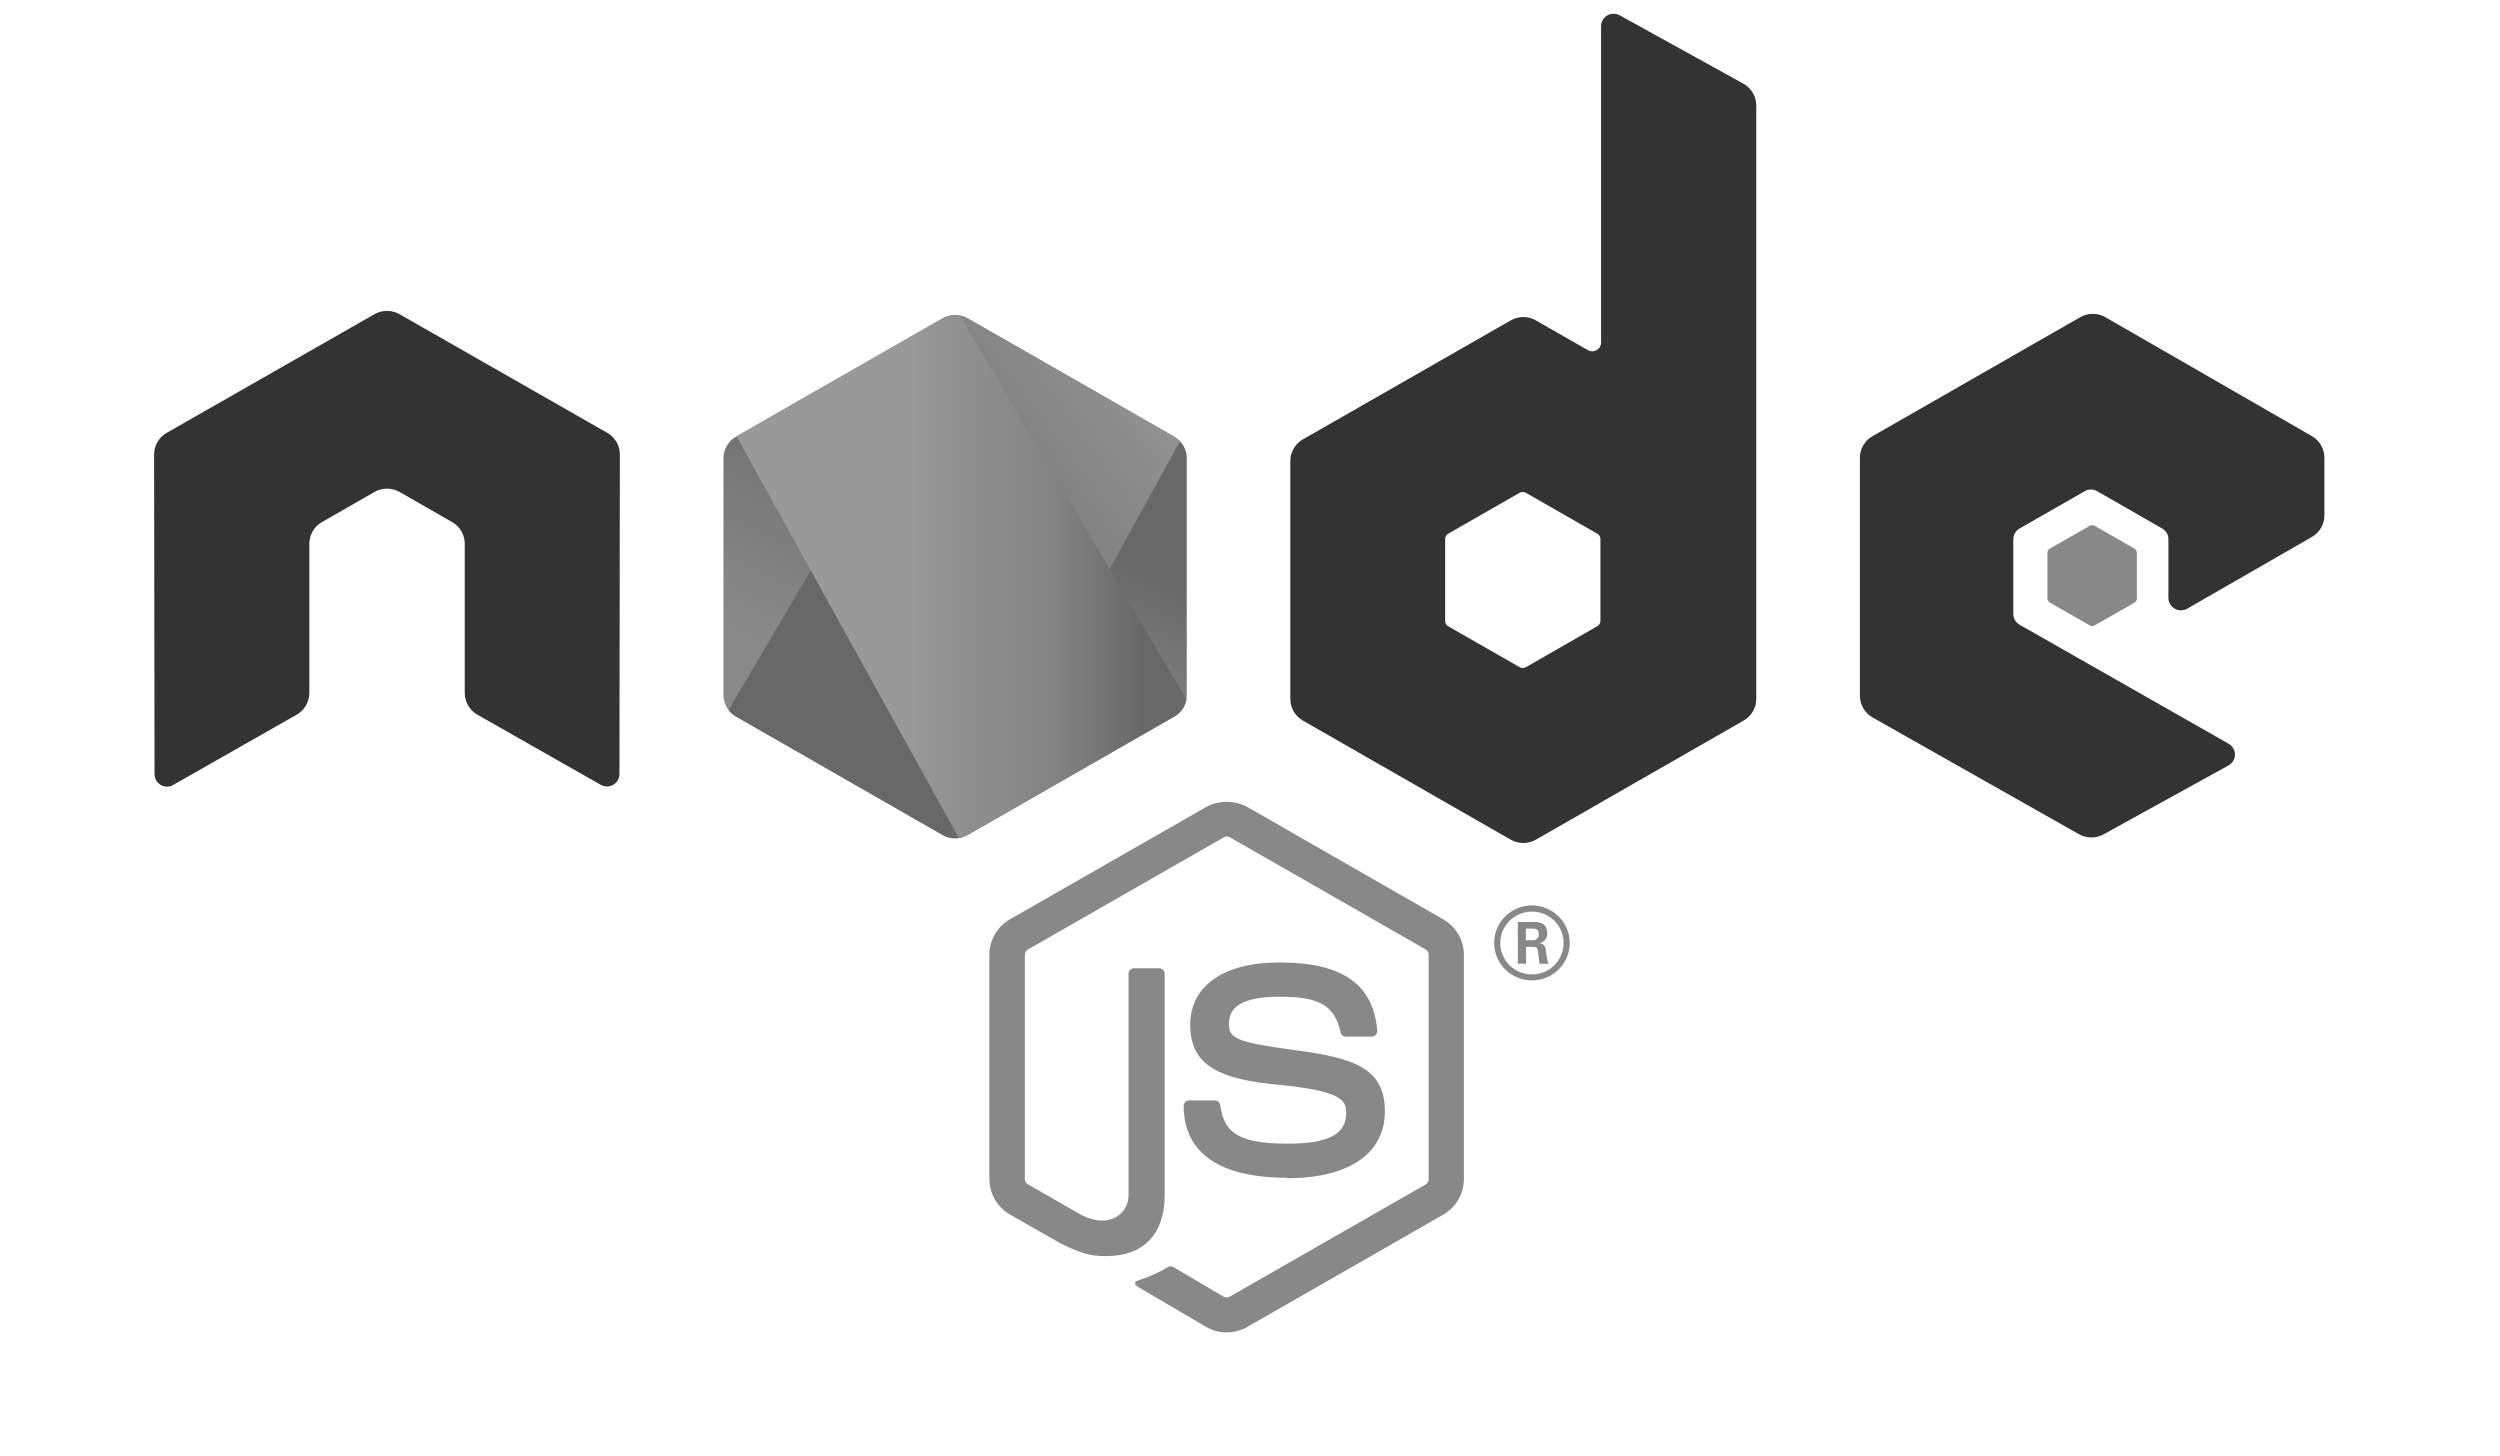 <?xml version="1.0" encoding="UTF-8"?> <svg xmlns="http://www.w3.org/2000/svg" width="91" height="53" viewBox="0 0 91 53" fill="none"> <g clip-path="url(#clip0_210_1087)"> <path d="M44.657 48.501C44.394 48.501 44.136 48.433 43.908 48.303L41.526 46.904C41.17 46.706 41.344 46.638 41.462 46.596C41.838 46.477 42.198 46.314 42.534 46.109C42.562 46.096 42.593 46.09 42.624 46.092C42.655 46.094 42.685 46.104 42.711 46.121L44.54 47.199C44.574 47.216 44.612 47.225 44.651 47.225C44.689 47.225 44.727 47.216 44.761 47.199L51.896 43.113C51.929 43.093 51.956 43.065 51.975 43.031C51.995 42.998 52.005 42.96 52.004 42.922V34.754C52.005 34.715 51.995 34.676 51.975 34.642C51.956 34.608 51.928 34.58 51.895 34.56L44.768 30.478C44.734 30.458 44.697 30.448 44.658 30.448C44.619 30.448 44.581 30.458 44.548 30.478L37.419 34.56C37.384 34.579 37.356 34.607 37.336 34.641C37.316 34.675 37.305 34.713 37.305 34.752V42.92C37.305 42.959 37.315 42.996 37.335 43.029C37.354 43.063 37.382 43.09 37.416 43.109L39.37 44.229C40.431 44.761 41.079 44.135 41.079 43.511V35.447C41.079 35.42 41.084 35.394 41.094 35.369C41.105 35.344 41.12 35.322 41.139 35.303C41.158 35.284 41.181 35.269 41.206 35.259C41.231 35.249 41.258 35.244 41.285 35.244H42.19C42.217 35.244 42.243 35.249 42.268 35.259C42.293 35.269 42.316 35.284 42.335 35.303C42.354 35.322 42.369 35.344 42.379 35.369C42.389 35.394 42.395 35.42 42.394 35.447V43.513C42.394 44.916 41.623 45.721 40.282 45.721C39.87 45.721 39.544 45.721 38.638 45.279L36.762 44.209C36.535 44.077 36.346 43.889 36.215 43.662C36.083 43.436 36.014 43.179 36.014 42.917V34.752C36.013 34.491 36.082 34.234 36.214 34.008C36.345 33.781 36.534 33.593 36.762 33.462L43.904 29.375C44.134 29.251 44.392 29.186 44.654 29.186C44.916 29.186 45.174 29.251 45.404 29.375L52.536 33.465C52.764 33.596 52.953 33.784 53.084 34.01C53.215 34.236 53.285 34.493 53.285 34.754V42.922C53.284 43.183 53.215 43.439 53.084 43.665C52.952 43.892 52.764 44.08 52.536 44.212L45.404 48.299C45.175 48.429 44.915 48.497 44.651 48.497" fill="#888888"></path> <path d="M46.862 42.871C43.741 42.871 43.086 41.45 43.086 40.257C43.086 40.23 43.091 40.204 43.102 40.179C43.112 40.154 43.127 40.132 43.146 40.113C43.166 40.094 43.188 40.079 43.213 40.069C43.238 40.059 43.265 40.054 43.292 40.054H44.214C44.263 40.054 44.31 40.071 44.348 40.103C44.385 40.135 44.41 40.178 44.417 40.227C44.551 41.157 44.972 41.629 46.859 41.629C48.363 41.629 49.002 41.291 49.002 40.5C49.002 40.045 48.82 39.703 46.484 39.48C44.53 39.289 43.323 38.862 43.323 37.311C43.323 35.883 44.538 35.033 46.571 35.033C48.856 35.033 49.988 35.819 50.131 37.509C50.133 37.538 50.13 37.566 50.12 37.593C50.111 37.62 50.096 37.645 50.076 37.666C50.057 37.687 50.033 37.703 50.007 37.715C49.981 37.727 49.952 37.733 49.923 37.733H48.997C48.95 37.733 48.904 37.717 48.868 37.688C48.832 37.659 48.807 37.618 48.797 37.573C48.573 36.594 48.034 36.28 46.568 36.28C44.926 36.28 44.736 36.848 44.736 37.273C44.736 37.788 44.961 37.937 47.175 38.23C49.368 38.518 50.41 38.926 50.41 40.454C50.41 41.982 49.11 42.887 46.85 42.887L46.862 42.871ZM55.539 34.225H55.778C55.808 34.228 55.839 34.225 55.868 34.216C55.897 34.207 55.924 34.191 55.946 34.171C55.968 34.15 55.986 34.125 55.997 34.097C56.009 34.069 56.014 34.038 56.012 34.008C56.012 33.8 55.867 33.8 55.787 33.8H55.541L55.539 34.225ZM55.247 33.56H55.783C55.965 33.56 56.319 33.56 56.319 33.959C56.326 34.046 56.301 34.133 56.247 34.203C56.193 34.272 56.115 34.319 56.028 34.335C56.24 34.348 56.255 34.486 56.283 34.682C56.291 34.818 56.318 34.952 56.363 35.08H56.036C56.028 35.01 55.977 34.619 55.977 34.598C55.956 34.512 55.926 34.465 55.817 34.465H55.549V35.078H55.25L55.247 33.56ZM54.61 34.322C54.609 34.548 54.676 34.77 54.803 34.959C54.929 35.148 55.109 35.295 55.32 35.382C55.531 35.469 55.763 35.492 55.987 35.448C56.211 35.404 56.417 35.295 56.578 35.135C56.74 34.974 56.85 34.77 56.894 34.548C56.939 34.326 56.916 34.095 56.828 33.886C56.74 33.677 56.592 33.498 56.401 33.373C56.211 33.247 55.987 33.181 55.759 33.182C55.455 33.183 55.163 33.304 54.948 33.517C54.733 33.731 54.611 34.02 54.61 34.322ZM57.139 34.322C57.139 34.592 57.058 34.855 56.907 35.08C56.756 35.304 56.541 35.479 56.289 35.582C56.038 35.686 55.761 35.713 55.495 35.66C55.228 35.607 54.983 35.477 54.79 35.287C54.598 35.096 54.467 34.853 54.414 34.588C54.361 34.323 54.388 34.049 54.492 33.799C54.596 33.55 54.773 33.337 54.999 33.187C55.225 33.037 55.491 32.957 55.763 32.957C56.128 32.958 56.477 33.102 56.734 33.358C56.992 33.614 57.138 33.96 57.139 34.322" fill="#888888"></path> <path fill-rule="evenodd" clip-rule="evenodd" d="M22.563 16.542C22.564 16.383 22.522 16.226 22.441 16.088C22.361 15.95 22.246 15.835 22.106 15.756L14.543 11.437C14.416 11.364 14.273 11.323 14.126 11.319H14.047C13.9 11.324 13.757 11.364 13.63 11.437L6.067 15.756C5.928 15.836 5.812 15.95 5.732 16.089C5.652 16.227 5.609 16.384 5.609 16.544L5.625 28.173C5.624 28.253 5.644 28.333 5.684 28.403C5.724 28.473 5.783 28.532 5.853 28.572C5.921 28.613 6 28.635 6.079 28.635C6.159 28.635 6.238 28.613 6.306 28.572L10.803 26.012C10.942 25.932 11.057 25.817 11.137 25.679C11.217 25.541 11.26 25.385 11.26 25.226V19.79C11.26 19.631 11.302 19.474 11.382 19.337C11.462 19.199 11.578 19.085 11.717 19.006L13.631 17.907C13.77 17.828 13.927 17.786 14.087 17.786C14.247 17.786 14.404 17.828 14.543 17.907L16.458 19.004C16.598 19.084 16.713 19.198 16.794 19.336C16.874 19.474 16.916 19.63 16.916 19.79V25.222C16.916 25.381 16.958 25.538 17.038 25.677C17.118 25.816 17.233 25.931 17.372 26.012L21.865 28.566C21.934 28.607 22.013 28.628 22.094 28.628C22.174 28.628 22.253 28.607 22.322 28.566C22.391 28.526 22.448 28.469 22.488 28.4C22.527 28.331 22.548 28.253 22.548 28.174L22.563 16.542ZM58.256 22.597C58.256 22.637 58.245 22.676 58.225 22.711C58.206 22.745 58.177 22.774 58.142 22.794L55.544 24.285C55.509 24.305 55.47 24.315 55.43 24.315C55.39 24.315 55.351 24.305 55.316 24.285L52.718 22.799C52.683 22.779 52.654 22.751 52.634 22.716C52.614 22.682 52.604 22.642 52.604 22.603V19.622C52.604 19.583 52.614 19.544 52.634 19.509C52.653 19.475 52.682 19.446 52.716 19.426L55.312 17.938C55.347 17.917 55.387 17.907 55.427 17.907C55.468 17.907 55.507 17.917 55.542 17.938L58.141 19.426C58.176 19.445 58.205 19.474 58.225 19.509C58.246 19.543 58.256 19.582 58.256 19.622V22.597ZM58.958 0.557C58.888 0.519 58.809 0.499 58.73 0.5C58.65 0.501 58.572 0.523 58.503 0.563C58.434 0.603 58.377 0.661 58.338 0.73C58.299 0.799 58.278 0.877 58.279 0.956V12.47C58.279 12.525 58.264 12.58 58.236 12.628C58.208 12.676 58.167 12.716 58.119 12.744C58.07 12.772 58.015 12.787 57.959 12.787C57.903 12.787 57.848 12.772 57.799 12.745L55.904 11.662C55.766 11.582 55.608 11.54 55.448 11.54C55.288 11.54 55.13 11.582 54.992 11.662L47.425 15.993C47.286 16.073 47.17 16.187 47.09 16.325C47.01 16.462 46.968 16.619 46.968 16.777V25.444C46.968 25.603 47.01 25.759 47.09 25.897C47.17 26.035 47.286 26.149 47.425 26.229L54.992 30.565C55.131 30.644 55.288 30.685 55.449 30.685C55.609 30.685 55.766 30.644 55.905 30.565L63.47 26.228C63.609 26.148 63.724 26.033 63.805 25.896C63.885 25.758 63.928 25.602 63.928 25.442V3.842C63.929 3.68 63.885 3.52 63.803 3.38C63.72 3.24 63.601 3.124 63.458 3.045L58.958 0.557ZM84.155 19.544C84.293 19.464 84.408 19.349 84.488 19.212C84.567 19.074 84.609 18.919 84.609 18.76V16.659C84.609 16.5 84.567 16.345 84.487 16.207C84.407 16.07 84.292 15.955 84.154 15.875L76.636 11.546C76.497 11.466 76.339 11.424 76.178 11.424C76.017 11.424 75.859 11.466 75.72 11.546L68.158 15.878C68.019 15.957 67.903 16.071 67.823 16.209C67.742 16.346 67.7 16.503 67.7 16.662V25.325C67.7 25.485 67.743 25.643 67.824 25.781C67.904 25.92 68.021 26.035 68.161 26.115L75.677 30.367C75.814 30.443 75.969 30.484 76.126 30.484C76.283 30.484 76.438 30.443 76.575 30.367L81.12 27.861C81.191 27.821 81.249 27.764 81.29 27.695C81.331 27.625 81.353 27.546 81.353 27.466C81.353 27.386 81.331 27.307 81.29 27.238C81.249 27.168 81.191 27.111 81.12 27.071L73.515 22.741C73.445 22.701 73.388 22.645 73.347 22.576C73.306 22.507 73.285 22.429 73.285 22.349V19.634C73.284 19.553 73.304 19.474 73.345 19.403C73.385 19.333 73.444 19.275 73.515 19.236L75.883 17.88C75.952 17.84 76.031 17.819 76.111 17.819C76.191 17.819 76.27 17.84 76.339 17.88L78.701 19.236C78.771 19.275 78.829 19.332 78.869 19.4C78.909 19.469 78.93 19.547 78.93 19.626V21.763C78.93 21.843 78.952 21.921 78.992 21.99C79.032 22.059 79.09 22.116 79.159 22.155C79.229 22.195 79.308 22.216 79.388 22.216C79.468 22.216 79.547 22.195 79.616 22.155L84.155 19.544Z" fill="#333333"></path> <path fill-rule="evenodd" clip-rule="evenodd" d="M76.068 19.139C76.094 19.123 76.124 19.115 76.155 19.115C76.186 19.115 76.216 19.123 76.243 19.139L77.695 19.97C77.721 19.985 77.743 20.007 77.759 20.033C77.774 20.06 77.782 20.089 77.782 20.12V21.783C77.782 21.814 77.774 21.844 77.759 21.87C77.743 21.897 77.721 21.919 77.695 21.935L76.243 22.765C76.216 22.781 76.186 22.789 76.155 22.789C76.124 22.789 76.094 22.781 76.068 22.765L74.617 21.935C74.59 21.92 74.567 21.898 74.552 21.871C74.536 21.845 74.527 21.814 74.527 21.783V20.12C74.527 20.089 74.535 20.059 74.55 20.033C74.566 20.007 74.588 19.985 74.614 19.97L76.068 19.139Z" fill="#888888"></path> <path d="M34.313 11.588L26.789 15.896C26.651 15.975 26.536 16.089 26.456 16.226C26.376 16.363 26.334 16.519 26.334 16.677V25.3C26.334 25.458 26.376 25.614 26.456 25.751C26.536 25.888 26.651 26.001 26.789 26.08L34.313 30.397C34.451 30.476 34.608 30.518 34.767 30.518C34.927 30.518 35.084 30.476 35.222 30.397L42.745 26.085C42.883 26.006 42.997 25.892 43.077 25.755C43.156 25.618 43.198 25.463 43.198 25.305V16.677C43.198 16.519 43.156 16.363 43.076 16.226C42.996 16.089 42.881 15.975 42.743 15.896L35.221 11.588C35.082 11.51 34.925 11.469 34.765 11.469C34.606 11.469 34.449 11.51 34.31 11.588" fill="url(#paint0_linear_210_1087)"></path> <path d="M26.52 25.847C26.592 25.942 26.683 26.021 26.787 26.08L33.242 29.779L34.313 30.392C34.418 30.453 34.535 30.492 34.655 30.506C34.776 30.521 34.898 30.511 35.015 30.477L42.951 16.062C42.889 15.997 42.817 15.941 42.739 15.896L37.817 13.074L35.209 11.587C35.135 11.546 35.056 11.514 34.974 11.494L26.52 25.847Z" fill="url(#paint1_linear_210_1087)"></path> <path d="M34.674 11.473C34.546 11.487 34.423 11.526 34.311 11.589L26.811 15.885L34.9 30.501C35.014 30.485 35.123 30.448 35.223 30.391L42.746 26.079C42.86 26.014 42.958 25.926 43.034 25.819C43.11 25.713 43.162 25.592 43.186 25.464L34.942 11.488C34.881 11.476 34.82 11.47 34.758 11.471H34.683L34.674 11.473Z" fill="url(#paint2_linear_210_1087)"></path> </g> <defs> <linearGradient id="paint0_linear_210_1087" x1="38.6" y1="13.229" x2="31.03" y2="28.797" gradientUnits="userSpaceOnUse"> <stop offset="0.3" stop-color="#686868"></stop> <stop offset="0.5" stop-color="#797979"></stop> <stop offset="0.8" stop-color="#898989"></stop> </linearGradient> <linearGradient id="paint1_linear_210_1087" x1="27.172" y1="26.723" x2="42.429" y2="15.359" gradientUnits="userSpaceOnUse"> <stop offset="0.57" stop-color="#686868"></stop> <stop offset="0.72" stop-color="#808080"></stop> <stop offset="1" stop-color="#929292"></stop> </linearGradient> <linearGradient id="paint2_linear_210_1087" x1="26.811" y1="20.987" x2="43.186" y2="20.987" gradientUnits="userSpaceOnUse"> <stop offset="0.16" stop-color="#999999"></stop> <stop offset="0.38" stop-color="#999999"></stop> <stop offset="0.47" stop-color="#929292"></stop> <stop offset="0.7" stop-color="#848484"></stop> <stop offset="0.9" stop-color="#686868"></stop> </linearGradient> <clipPath id="clip0_210_1087"> <rect width="90" height="52" fill="white" transform="translate(0.609 0.5)"></rect> </clipPath> </defs> </svg> 